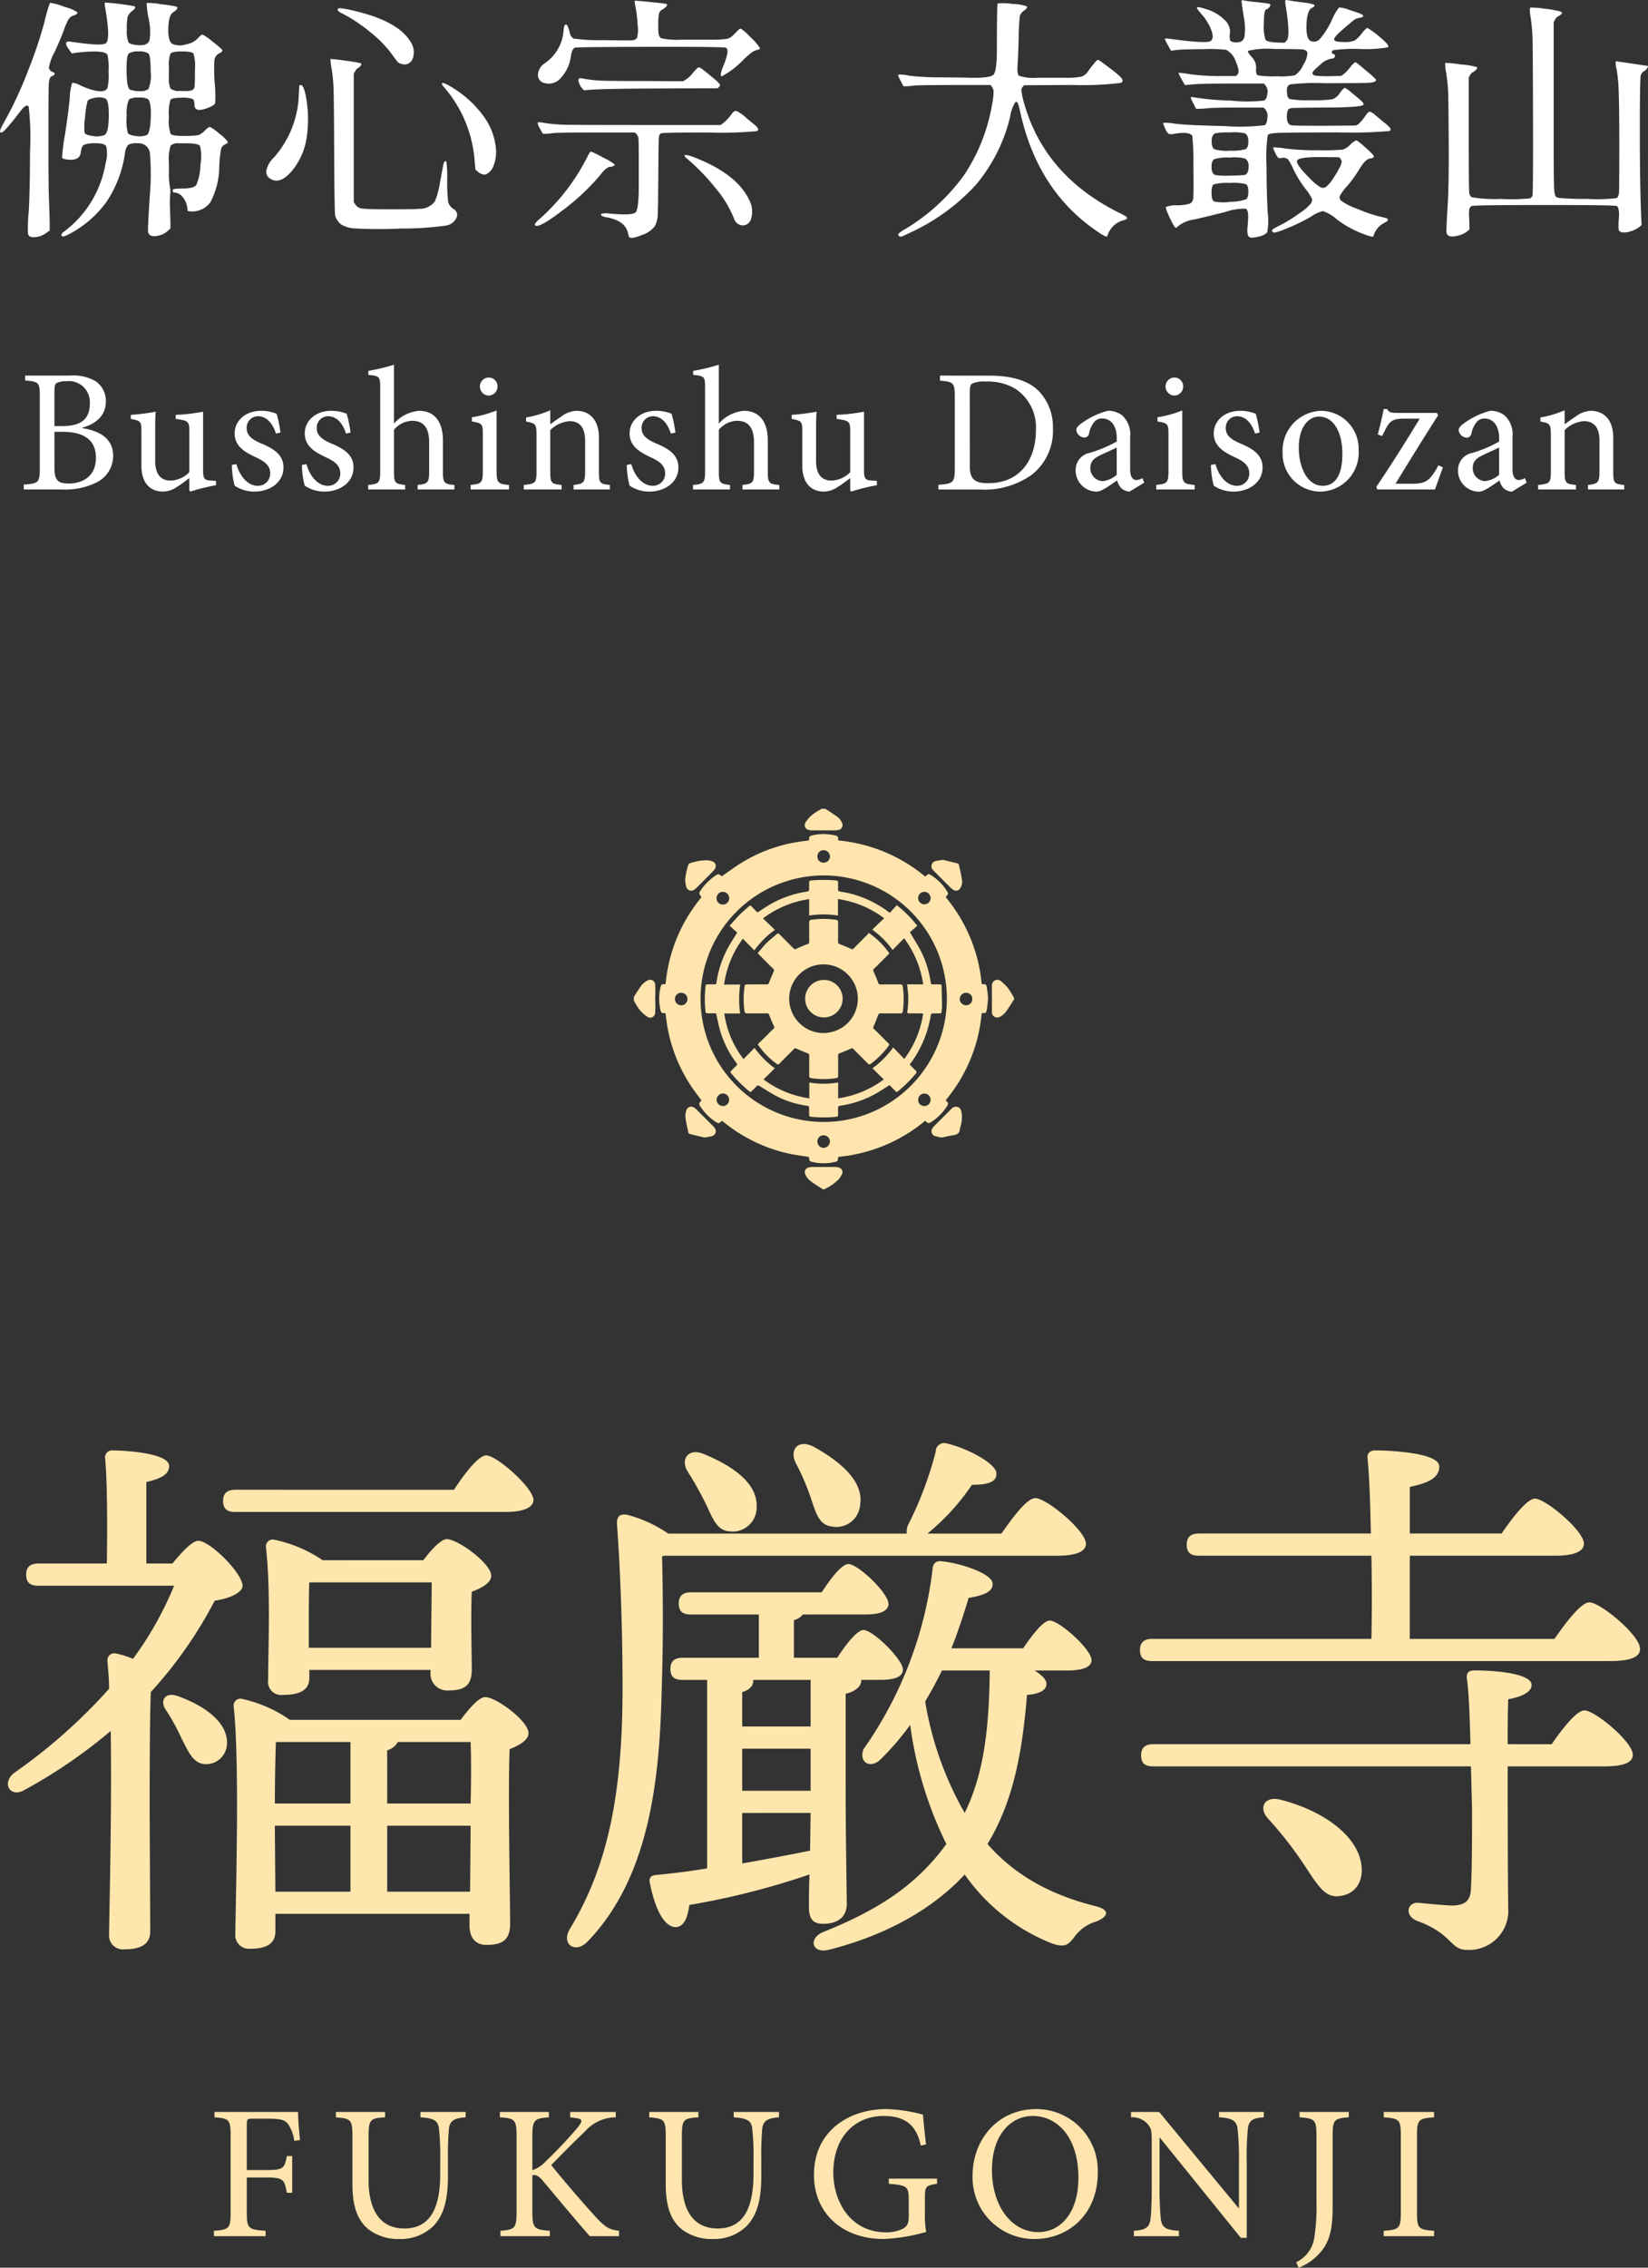 <svg xmlns="http://www.w3.org/2000/svg" xmlns:xlink="http://www.w3.org/1999/xlink" width="208" height="286" viewBox="0 0 208 286">
  <rect x="0" y="0" width="208" height="286" fill="#333333" stroke="none"/>
  <defs>
    <clipPath id="clip-path">
      <rect id="長方形_9553" data-name="長方形 9553" width="206" height="64" fill="none"/>
    </clipPath>
    <clipPath id="clip-path-2">
      <rect id="長方形_9572" data-name="長方形 9572" width="48" height="48" transform="translate(0.088 0.086)" fill="none"/>
    </clipPath>
  </defs>
  <g id="mv_mainTtl" transform="translate(-896 -260)">
    <g id="グループ_24045" data-name="グループ 24045" transform="translate(0 -50)">
      <path id="パス_140586" data-name="パス 140586" d="M1.688-10.437a.353.353,0,0,0,.158.032q.316,0,2.371-2.682.727-.978,1.043-.6a33.722,33.722,0,0,1,.174,5.615Q5.418-2.644,5.26-.31a17.411,17.411,0,0,0-.079,2.682.527.527,0,0,0,.49.41,2.594,2.594,0,0,0,1.865-.568l.379-.252V.794L7.821-2.045q-.063-1.893-.063-5.268v-4.1q0-4.417.047-5.174t.364-.915a.243.243,0,0,1,.095-.032q.537-.315.047-.5a.638.638,0,0,1-.49-.6,6.721,6.721,0,0,1,.711-1.924q.711-1.514,1.122-2.634a10.015,10.015,0,0,1,.632-1.483,1.163,1.163,0,0,1,.68-.5q.458-.142.458-.394a5.518,5.518,0,0,0-1.675-.694,7.444,7.444,0,0,0-1.8-.5,19.656,19.656,0,0,0-.7,2.445,56.635,56.635,0,0,1-2.086,6.167A48.44,48.44,0,0,1,2.1-11.6Q1.5-10.531,1.688-10.437Zm8.156.315A23.936,23.936,0,0,0,9.48-7.25q.047.189.648.252,1.549.189,1.707-.852.095-.789.364-.978a3.341,3.341,0,0,1,1.438-.221q1.17-.032,1.407.379a4.2,4.2,0,0,1-.079,2.145A13.462,13.462,0,0,1,9.812,2.025q-.632.442-.316.662.158.095.885-.284a13.629,13.629,0,0,0,4.71-4.07A14.816,14.816,0,0,0,17.4-7.66a2.157,2.157,0,0,1,.411-1.183,2.383,2.383,0,0,1,1.264-.205,1.413,1.413,0,0,1,1.5,1.4,30.728,30.728,0,0,1-.032,5.268q-.237,3.865-.221,4.275a.839.839,0,0,0,.142.536q.285.347,1.091.189A2.544,2.544,0,0,0,22.9,1.93l.253-.252V1.015q0-.126-.047-1.64a15.489,15.489,0,0,1,.016-1.987,3.009,3.009,0,0,0-.047-1.01,8.619,8.619,0,0,1-.111-1.609V-6.588a5.5,5.5,0,0,1,.221-2.177A1.418,1.418,0,0,1,24.2-9.048h.822q1.644,0,1.865.331a5.9,5.9,0,0,1,.047,2.4A6.467,6.467,0,0,1,26.424-3.8q-.332.457-1.66.457t-1.328.189q0,.315.19.315A1.382,1.382,0,0,1,24.67-2.3a2.565,2.565,0,0,1,.6,1.325l.063.473a2.873,2.873,0,0,0,2.861-1.1,9.746,9.746,0,0,0,1.122-4.637,15.377,15.377,0,0,1,.237-2.1.849.849,0,0,1,.506-.568q.4-.174.316-.363a5.443,5.443,0,0,0-1.059-.994,5.664,5.664,0,0,0-1.154-.836q-.174-.032-.68.457a2.242,2.242,0,0,1-.79.568,11.133,11.133,0,0,1-1.786.095q-1.5.016-1.723-.237a5.217,5.217,0,0,1-.221-2.145,6.194,6.194,0,0,1,.19-2.161q.19-.268,1.359-.268a4,4,0,0,1,1.423.142q.253.142.253.741,0,1.136,1.96.284.569-.252.648-.473a14.954,14.954,0,0,0-.047-2.445,21.74,21.74,0,0,1-.047-2.9,1.1,1.1,0,0,1,.585-.931q.506-.252.411-.442a8.863,8.863,0,0,0-1.185-1.025,7.71,7.71,0,0,0-1.264-.9q-.205-.063-.632.457a2.736,2.736,0,0,1-1.549.773,2.327,2.327,0,0,1-1.675-.079q-.553-.331-.506-1.972t.585-1.987q.79-.5.474-.726a15.758,15.758,0,0,0-1.913-.3,10.155,10.155,0,0,0-1.881-.174,10.875,10.875,0,0,0,.253,1.972,7.581,7.581,0,0,1,.126,2.666q-.19.757-1.328.694t-1.344-.363a3.713,3.713,0,0,1-.205-1.625,6.906,6.906,0,0,1,.111-1.64,1.938,1.938,0,0,1,.632-.741q.522-.426.174-.552a30.087,30.087,0,0,0-3.683-.457q-.079.079.047.741.7,4.038.032,4.417-.537.347-4.394-.221-.885-.158-.443.662l.569.82.6-.095q3.572-.41,3.92.284a8.461,8.461,0,0,1,.126,2.082,7.991,7.991,0,0,1-.126,2.051q-.443,1.01-3.351-.252a2.847,2.847,0,0,0-1.106-.379,6.9,6.9,0,0,0-.316,1.972Q10.255-12.8,9.844-10.121Zm3.509.158q-.948-.126-1.043-.426a8.291,8.291,0,0,1,.079-2A9.3,9.3,0,0,1,12.7-14.38q.142-.284.98-.41a2.1,2.1,0,0,1,1.28.11q.443.237.411,2.287t-.537,2.3A2.66,2.66,0,0,1,13.353-9.963Zm4.679-5.868q-.379-.221-.411-2.24t.269-2.287a2,2,0,0,1,1.249-.268,2.017,2.017,0,0,1,1.233.252q.285.252.285,2.24a4.576,4.576,0,0,1-.285,2.256,1.643,1.643,0,0,1-1.122.252A3.023,3.023,0,0,1,18.031-15.831Zm-.253,5.489a6.242,6.242,0,0,1-.142-2.177,4.539,4.539,0,0,1,.285-2.066,2.17,2.17,0,0,1,1.185-.221,2.3,2.3,0,0,1,1.2.174q.443.379.364,2.382t-.553,2.193a2.789,2.789,0,0,1-1.312.095Q17.968-10.058,17.779-10.342ZM23.026-16.4a2.538,2.538,0,0,1-.079-.694q.016-.284.016-1.625a3.925,3.925,0,0,1,.19-1.625q.19-.284,1.454-.284t1.454.268a5.3,5.3,0,0,1,.19,1.972q0,1.7-.047,2.1a.665.665,0,0,1-.253.521,2.364,2.364,0,0,1-1,.126h-.948a1.34,1.34,0,0,1-.49-.126,1.588,1.588,0,0,1-.348-.174A1.587,1.587,0,0,1,23.026-16.4ZM36.27-7.313a3.261,3.261,0,0,0-1,1.656,1.019,1.019,0,0,0,.553,1.12q1.138.662,2.529-.868a8.477,8.477,0,0,0,1.928-3.959,15.589,15.589,0,0,0-.063-5.773q-.285-1.293-.632-1.262l-.158.032-.063,1.041A12.608,12.608,0,0,1,36.27-7.313ZM43.351-19.68a7.871,7.871,0,0,0,.158,1.278,20.916,20.916,0,0,1,.237,2.6q.047,1.42.079,8.455T43.952.1a2.211,2.211,0,0,0,.743,1.088,3.628,3.628,0,0,0,1.66.5,57.223,57.223,0,0,0,5.911.016,38.843,38.843,0,0,0,5.706-.379A1.743,1.743,0,0,0,59.236.384a.828.828,0,0,0-.316-1.12,1.532,1.532,0,0,1-.711-.9,23.766,23.766,0,0,1-.126-2.792,13.274,13.274,0,0,0-.111-2.334.734.734,0,0,0-.142-.016q-.126.032-.19.268T57.2-4.253a10.7,10.7,0,0,1-.664,2.524,2.354,2.354,0,0,1-1.992.946q-.664.063-3.6.063T47.366-.815a1.142,1.142,0,0,1-.885-.536l-.19-.284V-17.85l.19-.284a.705.705,0,0,1,.285-.363,1.161,1.161,0,0,0,.3-.221.637.637,0,0,0,.174-.252.143.143,0,0,0-.063-.174,16.286,16.286,0,0,0-1.928-.315A18.414,18.414,0,0,0,43.351-19.68Zm1.138-6.4q-.221,0-.221.189t.443.41A19.309,19.309,0,0,1,48.33-23.1a15.006,15.006,0,0,1,2.576,2.555q.79,1.088.933,1.246a.786.786,0,0,0,.427.221,1.1,1.1,0,0,0,1.47-.662,2.358,2.358,0,0,0-.3-2.145q-1.675-2.745-7.84-4.038A9.084,9.084,0,0,0,44.489-26.084Zm12.929,9.559a1.132,1.132,0,0,0,.253.379,15.93,15.93,0,0,1,3.888,9.5l.095.915q.822.82,1.391.568A1.919,1.919,0,0,0,63.962-6.3a4.455,4.455,0,0,0,.285-1.924A8.121,8.121,0,0,0,62.6-12.566a13.756,13.756,0,0,0-4.141-3.675Q57.356-16.872,57.419-16.525ZM69.177,1.3q.443.442,3.477-1.893A28.167,28.167,0,0,0,77.4-5.042q.79-1.041,1.3-1.041a.75.75,0,0,0,.364-.095q.174-.095.174-.189a6.892,6.892,0,0,0-1.454-.868,12.509,12.509,0,0,0-1.565-.773q-.111,0-.458.694A26.137,26.137,0,0,1,69.841.416Q69.019,1.11,69.177,1.3ZM70.6-11.572q-1.075-.189-1.106-.079a1.968,1.968,0,0,0,.285.741l.379.662h.253a8.244,8.244,0,0,0,1.138-.095q1.075-.063,5.5-.063h4.71a1.167,1.167,0,0,1,.458.662q.047.315.047,2.555v3.439q0,2.9-.364,3.376t-3.367.189a2.236,2.236,0,0,0-.98.032q-.221.221.379.379a.243.243,0,0,0,.095.032q2.624.41,2.908,2.177a1.1,1.1,0,0,0,.095.315q.253.347,1.612-.221A3.3,3.3,0,0,0,84.3,1.394,3.207,3.207,0,0,0,84.651.084q.047-.741.079-4.953t.063-4.779q.032-.568.316-.662t5.943-.095a47.414,47.414,0,0,0,6.1-.174q.443-.174-.19-.741-.063-.032-1.075-.883a5.261,5.261,0,0,0-1.28-.915q-.269-.063-.553.284A5.694,5.694,0,0,1,92.6-11.351H82.612q-7.966,0-9.452-.032A21,21,0,0,1,70.6-11.572Zm-.19-7.571a1.836,1.836,0,0,0-.869,1.435,1.007,1.007,0,0,0,.806,1.057,1.969,1.969,0,0,0,2.086-.647A4.9,4.9,0,0,0,73.7-20.027q.126-.883.474-1.073.221-.095,9.515-.11t9.563.11q.269.126.205.647a8.1,8.1,0,0,1-.553,1.735q-.49,1.215-.142,1.215A11.163,11.163,0,0,0,95.6-19.711a12.61,12.61,0,0,1,.964-.82,1.922,1.922,0,0,1,.648-.284q.379-.095.348-.221a5.423,5.423,0,0,0-1.138-1.325A7.282,7.282,0,0,0,95.162-23.5q-.158-.032-.411.237t-.6.615a1.578,1.578,0,0,1-.822.442,13.524,13.524,0,0,1-2.055.095H87.639a9.909,9.909,0,0,1-2.513-.174q-.427-.174-.4-1.246V-24a6.4,6.4,0,0,1,.095-1.4.7.7,0,0,1,.332-.457,2.712,2.712,0,0,0,.506-.363q.269-.237.111-.394-.221-.063-2.086-.252t-1.928-.158q-.063.032.111.852a15.332,15.332,0,0,1,.253,2.208,4.133,4.133,0,0,1-.079,1.64.754.754,0,0,1-.632.284q-.474.032-3.73-.016a21.377,21.377,0,0,1-3.667-.205,1.163,1.163,0,0,1-.474-.82.242.242,0,0,1-.032-.095q-.221-.852-.443-.852t-.285.694A5.451,5.451,0,0,1,70.41-19.144Zm4.236,2.208a2.224,2.224,0,0,0,.632,1.136.31.31,0,0,0,.285.063q1.106-.189,8.978-.221l7.682-.032q.379-.315.269-.5a4.707,4.707,0,0,0-.806-.773q-.7-.584-1.2-.978t-.664-.379q-.158.016-.759.741a3.533,3.533,0,0,1-1.233,1.01L82.644-16.9q-4.046,0-5.169-.047a17.042,17.042,0,0,1-2.45-.3Q74.646-17.314,74.646-16.935Zm13.4,9.5a.7.7,0,0,0,.221.252,27.282,27.282,0,0,1,3.762,3.88A13.8,13.8,0,0,1,94.309.51a1.152,1.152,0,0,0,.632.694A1.066,1.066,0,0,0,96.427.51a3.072,3.072,0,0,0-.253-2.461q-1.517-3.186-6.765-5.268Q87.955-7.787,88.05-7.44Zm28.385-10.127a4.777,4.777,0,0,0-1.423-.142q-.063.079.285.741l.379.726h.285a7.444,7.444,0,0,0,1.075-.095q1.012-.063,5.216-.063h4.394a1.248,1.248,0,0,1,.4.71A7.84,7.84,0,0,1,126.867-14a22.974,22.974,0,0,1-3.572,9.007,25.083,25.083,0,0,1-7.4,6.767,3.523,3.523,0,0,0-.806.552.22.22,0,0,0,.016.331.472.472,0,0,0,.316.063q.126-.032,1.106-.5a25.829,25.829,0,0,0,8.314-6.057,20.873,20.873,0,0,0,4.3-8.581,4.468,4.468,0,0,1,.664-1.83.29.29,0,0,1,.205.016q.142.047.4,1.246Q132.62-2.928,140.3,2.182a3.623,3.623,0,0,0,1.012.552.491.491,0,0,0,.126-.174A2.849,2.849,0,0,1,143.431.668q.664-.189.379-.442a4.863,4.863,0,0,0-.854-.473q-9.8-4.858-12.234-14.512a8.252,8.252,0,0,1-.174-1.12,1.561,1.561,0,0,1,.364-.489l6.1-.032a40.291,40.291,0,0,0,6.022-.252q.68-.221-.205-.978-.348-.347-2.244-1.735-.348-.252-.443-.189a3.968,3.968,0,0,0-.474.521q-.379.457-.727.946a1.572,1.572,0,0,1-.806.631,8.632,8.632,0,0,1-2.007.142h-3.541a5.79,5.79,0,0,1-2.339-.252q-.253-.252-.174-1.341t.142-3.47a26.464,26.464,0,0,1,.142-2.729,1.382,1.382,0,0,1,.616-.726q.411-.347.269-.489a6.329,6.329,0,0,0-1.865-.3,6.778,6.778,0,0,0-1.818-.063q-.095.095-.095,5.742,0,2.776-.427,3.234t-3.019.394q-.98-.032-3.588-.047A33.283,33.283,0,0,1,116.435-17.566Zm33.571,6.057a6.812,6.812,0,0,0-1.533-.126q-.079.063.221.694a1.808,1.808,0,0,0,.458.71,1.38,1.38,0,0,0,.7-.016q1.9-.315,2.276.252a29.293,29.293,0,0,1,.142,3.659q.047,3.533-.016,4.133a.848.848,0,0,1-.411.757,5.794,5.794,0,0,1-1.644.221,3.264,3.264,0,0,0-1.391.205q-.095.142.49,1.388t.775,1.246q.063,0,.285-.221a4.1,4.1,0,0,1,2.023-.836q1.612-.363,3.857-.931A7.669,7.669,0,0,1,158.857-.8q.379.142.316,1.309,0,.126-.079,1.088t.205,1.167q.284.205,1.2-.047a1.975,1.975,0,0,0,1.091-.536,8.576,8.576,0,0,0,.047-2.6q-.126-2.319-.142-5.789a20.372,20.372,0,0,1,.142-3.786q0-.315,1.328-.363t7.571-.063a54.615,54.615,0,0,0,6.48-.174q.237-.158.095-.363a4.585,4.585,0,0,0-.743-.694q-.6-.489-1.106-.915a2.062,2.062,0,0,0-.7-.457q-.19-.032-.443.315t-.411.568a6.608,6.608,0,0,1-.632.694l-.316.158-4.046.032q-3.446,0-3.936-.047a.643.643,0,0,1-.616-.426,1.935,1.935,0,0,1-.095-.71,2.052,2.052,0,0,1,.111-.757q.111-.268.6-.3t4.694-.063q4.2-.032,4.268-.379.063-.189-.49-.647L172.15-15.5a3.658,3.658,0,0,0-.727-.521q-.174-.063-.664.615a1.985,1.985,0,0,1-.917.8,15.43,15.43,0,0,1-2.719.126,12.887,12.887,0,0,1-2.671-.142q-.379-.142-.379-.931v-.189a.7.7,0,0,1,.379-.726,26.464,26.464,0,0,1,4.268-.158h.885q4.2,0,4.963-.063t.759-.379a9.1,9.1,0,0,0-1.091-.994q-1.091-.931-1.438-1.183-.19-.095-.711.568a5.314,5.314,0,0,1-.9.946l-.285.189-1.549.032a12.923,12.923,0,0,1-1.66-.063q-.364-.063-.4-.3t.933-1.041a2.862,2.862,0,0,1,1.391-.8q.427,0,.506-.252t-.142-.315q-.443-.158-.095-.5a18.667,18.667,0,0,1,3.367-.158,16.8,16.8,0,0,0,3.541-.205q.3-.174-.616-.962a11.426,11.426,0,0,0-1.944-1.483q-.174,0-.743.71a3.725,3.725,0,0,1-.885.883,3.539,3.539,0,0,1-1.407.174q-1.091,0-1.17-.284t1-1.215q1.075-.931,1.407-1.2a1.52,1.52,0,0,1,.711-.331q1.012-.158.19-.536-.379-.158-1.454-.5a3.534,3.534,0,0,0-1.233-.284,6.814,6.814,0,0,0-.933,1.625,9.823,9.823,0,0,1-1.391,2.224,1.047,1.047,0,0,1-1.233.394q-.616-.268-.553-2.066t.664-2.114q.6-.315.19-.457a6.217,6.217,0,0,0-1.233-.237q-.822-.095-1.3-.174t-.743-.126q-.269-.047-.269.158a5.1,5.1,0,0,0,.095.741q.6,3.786.063,4.227l-.221.252-1.012-.032q-1.2-.063-1.407-.347a5.4,5.4,0,0,1-.205-2.066q0-1.782.348-1.782.095,0,.285-.205a.572.572,0,0,0,.19-.331q0-.126-.237-.174t-1.66-.205a13.228,13.228,0,0,1-1.581-.221q-.158-.063-.158.158t.269,1.893a7.593,7.593,0,0,1,.095,2.524q-.174.852-1.217.726-.474-.032-.585-.237a2.135,2.135,0,0,1-.016-.994,2.034,2.034,0,0,0-.759-1.64,5.224,5.224,0,0,0-2.118-1.262q-1.264-.41-1.3-.252t.664.946a6.314,6.314,0,0,1,1.122,1.861q.427,1.073-.063,1.42t-4.726-.221l-.506-.063a3.361,3.361,0,0,0-.379-.032h-.158q-.063.032.269.647t.522.9l.6-.095q.822-.095,3.43-.11a20.259,20.259,0,0,1,2.893.079,2.59,2.59,0,0,1,1.249,1.53q.553,1.278.174,1.625l-.158.158h-1.833a27.433,27.433,0,0,1-3.9-.221,12.239,12.239,0,0,0-1.517-.189q-.047.032.285.647t.522.9l.759-.063q1.075-.126,4.963-.126h4.236l.158.189a1.2,1.2,0,0,1,.285,1.041q-.063.726-.427.915a19.421,19.421,0,0,1-4.2,0,34.13,34.13,0,0,1-4.852-.442q-.19-.032-.19.095a3.637,3.637,0,0,0,.316.694l.348.694h.285q.443,0,1.249-.079t3.809-.079H161.1l.19.158a1.342,1.342,0,0,1,.316,1.088q-.032.773-.348.978a26.059,26.059,0,0,1-5.042.11Q151.491-11.32,150.005-11.509Zm4.9,9.811q-.348-.158-.348-1.088t.285-1.088a6.655,6.655,0,0,1,1.992-.174,6.958,6.958,0,0,1,2.039.142q.332.158.332.946t-.3.978a6.327,6.327,0,0,1-1.96.315A6.223,6.223,0,0,1,154.905-1.7Zm.126-3.344q-.443-.158-.474-.962t.379-1.057a6.069,6.069,0,0,1,1.944-.189,5.715,5.715,0,0,1,1.944.126,1.131,1.131,0,0,1,.411,1.041q0,.789-.411,1.01a13.158,13.158,0,0,1-1.865.095A9.113,9.113,0,0,1,155.032-5.042Zm-.095-3.249q-.348-.189-.364-.994t.458-1.025a9.345,9.345,0,0,1,1.881-.11,6.362,6.362,0,0,1,1.849.11q.443.221.443,1.025t-.348.978a6.308,6.308,0,0,1-1.96.189A5.568,5.568,0,0,1,154.937-8.291Zm4.268-12.43a10.857,10.857,0,0,1,3.288-.221q3.066,0,3.572.063t.6.41a2.849,2.849,0,0,1-.522,1.5,3.036,3.036,0,0,1-1.059,1.341,9.633,9.633,0,0,1-2.276.126,12.8,12.8,0,0,1-2.371-.11q-.316-.11-.253-.883a1.837,1.837,0,0,0-.553-1.435Q159.015-20.595,159.2-20.721Zm3.161,22.462a.448.448,0,0,0-.174.205q-.016.079.142.237t1.9-.568a22.505,22.505,0,0,0,2.892-1.42,4.285,4.285,0,0,1,1.5-.694A5.168,5.168,0,0,1,170.379.558a13.078,13.078,0,0,0,2.972,1.688q1.565.631,1.628.442A2.72,2.72,0,0,1,176.433.952q.379-.189.379-.331a.191.191,0,0,0-.095-.189q-.095-.047-1.059-.268a18.821,18.821,0,0,1-2.75-.962,7.771,7.771,0,0,1-2.023-1.025.57.57,0,0,1-.142-.568,6.009,6.009,0,0,1,.933-1.262,16.448,16.448,0,0,0,1.565-2.177q.727-1.2,1.3-1.293.506-.063.506-.252T174-8.5q-1.043-.931-1.2-.915a2.323,2.323,0,0,0-.743.552,2.417,2.417,0,0,1-.933.615,27.883,27.883,0,0,1-3.019.079,32.676,32.676,0,0,1-4.173-.205,9.142,9.142,0,0,0-1.581-.158q-.079.047.221.647a2.6,2.6,0,0,0,.411.678.644.644,0,0,0,.458,0,1.012,1.012,0,0,1,.759.174,7.069,7.069,0,0,1,.711,1.309,13.613,13.613,0,0,0,1.407,2.3,7.154,7.154,0,0,1,.9,1.357.761.761,0,0,1-.111.6,6.342,6.342,0,0,1-1.438,1.23,17.623,17.623,0,0,1-2.039,1.309q-.79.41-.948.489T162.366,1.741ZM166.981-4.6q-1.834-1.83-1.628-2.271t2.924-.442l2.4.032a1.478,1.478,0,0,1,.316.5,2.259,2.259,0,0,1-.316.868,10.534,10.534,0,0,1-.9,1.483,3.491,3.491,0,0,1-.838.931.725.725,0,0,1-.7-.047A6.087,6.087,0,0,1,166.981-4.6ZM186.01-18.986a14.112,14.112,0,0,0-1.96-.205,4.906,4.906,0,0,0,.126,1.293,21.91,21.91,0,0,1,.237,2.319q.047,1.073.079,6.42t-.142,8.139q-.174,2.792-.142,3.171.063.82,1.486.442a2.9,2.9,0,0,0,1.423-.789L187.085.6a6.3,6.3,0,0,1,0-1.309.582.582,0,0,1,.316-.426q.253-.126,9.183-.126t9.12.126q.348.221.269,1.483a9.477,9.477,0,0,0-.032,1.5q.047.237.411.331a2.183,2.183,0,0,0,1.091-.126,3.19,3.19,0,0,0,1.138-.568l.253-.221-.063-1.388q-.158-3.943-.158-10.568t.126-6.956a.872.872,0,0,1,.379-.473,1.183,1.183,0,0,0,.411-.379q.158-.237.095-.3l-3.825-.568q-.19-.063-.237.047a3.375,3.375,0,0,0,.126.978,19.44,19.44,0,0,1,.253,2.713q.079,1.846.079,6.925t-.032,5.757q-.032.678-.316.82a21.27,21.27,0,0,1-3.73.095,35.184,35.184,0,0,1-3.6-.126.616.616,0,0,0-.221-.079q-.285-.095-.332-1.246T197.738-8.7V-24.317l.158-.284a.936.936,0,0,1,.379-.442q.822-.442.332-.615a11.907,11.907,0,0,0-2.055-.363,10.415,10.415,0,0,0-1.739-.142q-.174.047.016,1.23a21.419,21.419,0,0,1,.237,2.7q.047,1.514.063,10.489T195.067-2.5a.659.659,0,0,1-.285.394,22.609,22.609,0,0,1-3.7.079,17.537,17.537,0,0,1-3.714-.221.879.879,0,0,1-.285-.584q-.063-.41-.063-7.224v-7.287l.158-.284q.221-.347.348-.379a1.058,1.058,0,0,0,.379-.284q.253-.252.142-.363A9.477,9.477,0,0,0,186.01-18.986Z" transform="translate(894.357 337.118)" fill="#fff"/>
      <path id="パス_140587" data-name="パス 140587" d="M8.183-7.73c1.232-.331,2.97-1.193,2.97-3.293a3.006,3.006,0,0,0-1.232-2.519,5.489,5.489,0,0,0-3.3-.751H.968v.619c1.76.133,1.848.265,1.848,2.1V-2.67C2.816-.813,2.684-.681.792-.548V.071H5.653A8.926,8.926,0,0,0,9.965-.813,3.75,3.75,0,0,0,12.077-4.15c0-2.21-1.716-3.182-3.894-3.514Zm-3.52-.2v-4.331c0-.729.088-.972.286-1.1A2.823,2.823,0,0,1,6.2-13.587a2.644,2.644,0,0,1,2.926,2.829C9.129-8.9,8.117-7.929,5.7-7.929Zm0,.729H5.675C8.359-7.2,9.9-6.205,9.9-3.929c0,2.3-1.606,3.227-3.41,3.249-1.408,0-1.826-.42-1.826-2.011ZM25.055-1.012l-.616-.044c-.836-.044-1.012-.2-1.012-1.3V-9.741a23.3,23.3,0,0,1-3.454.4v.508c1.584.221,1.716.309,1.716,1.569v5.149a3.411,3.411,0,0,1-2.376,1.061c-.99,0-1.936-.53-1.936-2.5V-6.515c0-1.5,0-2.541.066-3.227a26.041,26.041,0,0,1-3.146.4v.508c1.254.243,1.342.331,1.342,1.547v4.331C15.64-.57,16.894.336,18.368.336a3.131,3.131,0,0,0,1.694-.552c.616-.376,1.122-.773,1.628-1.149V.2l.132.133a24.543,24.543,0,0,1,3.234-.8Zm8.139-6.1a16.674,16.674,0,0,0-.484-2.365,5.1,5.1,0,0,0-1.958-.376c-2.024,0-3.344,1.3-3.344,2.851,0,1.7,1.43,2.431,2.75,3.05,1.1.508,1.738,1.039,1.738,2.011A1.538,1.538,0,0,1,30.334-.393c-1.32,0-2.31-1.282-2.706-2.74l-.572.11a10.465,10.465,0,0,0,.352,2.608,4.4,4.4,0,0,0,2.53.751c1.76,0,3.63-1.039,3.63-3.05,0-1.525-1.122-2.32-2.772-3.006-.99-.42-1.87-.928-1.87-1.923a1.439,1.439,0,0,1,1.43-1.525c1.078,0,1.848.884,2.266,2.188Zm8.843,0a16.675,16.675,0,0,0-.484-2.365A5.1,5.1,0,0,0,39.6-9.852c-2.024,0-3.344,1.3-3.344,2.851,0,1.7,1.43,2.431,2.75,3.05,1.1.508,1.738,1.039,1.738,2.011A1.538,1.538,0,0,1,39.177-.393c-1.32,0-2.31-1.282-2.706-2.74l-.572.11a10.465,10.465,0,0,0,.352,2.608,4.4,4.4,0,0,0,2.53.751c1.76,0,3.63-1.039,3.63-3.05,0-1.525-1.122-2.32-2.772-3.006-.99-.42-1.87-.928-1.87-1.923A1.439,1.439,0,0,1,39.2-9.167c1.078,0,1.848.884,2.266,2.188ZM55.147.071V-.5c-1.3-.11-1.452-.243-1.452-1.7V-6.073c0-2.652-1.254-3.779-3.036-3.779a4.8,4.8,0,0,0-3.146,1.613v-7.425a24,24,0,0,1-3.234.773v.508c1.452.133,1.5.243,1.5,1.635V-2.205c0,1.459-.2,1.591-1.518,1.7V.071h4.663V-.5c-1.3-.133-1.408-.287-1.408-1.7v-5.26A3.1,3.1,0,0,1,49.8-8.592c1.474,0,2.156.906,2.156,2.718v3.669c0,1.436-.176,1.569-1.452,1.7V.071Zm4.311-11.845A1.129,1.129,0,0,0,60.58-12.9a1.1,1.1,0,0,0-1.1-1.149A1.134,1.134,0,0,0,58.359-12.9,1.155,1.155,0,0,0,59.458-11.774ZM62.032.071V-.5C60.624-.636,60.47-.769,60.47-2.272V-9.9a13.822,13.822,0,0,1-3.124.862v.53c1.32.221,1.386.309,1.386,1.68v4.552c0,1.5-.154,1.635-1.54,1.768V.071Zm12.736,0V-.5c-1.276-.133-1.386-.221-1.386-1.724V-6.493c0-2.122-1.1-3.359-2.838-3.359a3.363,3.363,0,0,0-1.826.663c-.55.376-1.034.707-1.474,1.039V-9.918a13.184,13.184,0,0,1-3.058.906V-8.5c1.188.221,1.32.287,1.32,1.7v4.575C65.508-.769,65.4-.658,63.9-.5V.071h4.773V-.5c-1.3-.133-1.43-.221-1.43-1.724V-7.421a3.928,3.928,0,0,1,2.4-1.127c1.474,0,2,.994,2,2.519v3.691c0,1.525-.154,1.7-1.452,1.834V.071Zm8.271-7.182a16.674,16.674,0,0,0-.484-2.365A5.1,5.1,0,0,0,80.6-9.852c-2.024,0-3.344,1.3-3.344,2.851,0,1.7,1.43,2.431,2.75,3.05,1.1.508,1.738,1.039,1.738,2.011A1.538,1.538,0,0,1,80.18-.393c-1.32,0-2.31-1.282-2.706-2.74l-.572.11a10.464,10.464,0,0,0,.352,2.608,4.4,4.4,0,0,0,2.53.751c1.76,0,3.63-1.039,3.63-3.05,0-1.525-1.122-2.32-2.772-3.006-.99-.42-1.87-.928-1.87-1.923A1.439,1.439,0,0,1,80.2-9.167c1.078,0,1.848.884,2.266,2.188ZM96.15.071V-.5c-1.3-.11-1.452-.243-1.452-1.7V-6.073c0-2.652-1.254-3.779-3.036-3.779a4.8,4.8,0,0,0-3.146,1.613v-7.425a24,24,0,0,1-3.234.773v.508c1.452.133,1.5.243,1.5,1.635V-2.205c0,1.459-.2,1.591-1.518,1.7V.071h4.663V-.5c-1.3-.133-1.408-.287-1.408-1.7v-5.26A3.1,3.1,0,0,1,90.8-8.592c1.474,0,2.156.906,2.156,2.718v3.669c0,1.436-.176,1.569-1.452,1.7V.071Zm12.318-1.083-.616-.044c-.836-.044-1.012-.2-1.012-1.3V-9.741a23.3,23.3,0,0,1-3.454.4v.508c1.584.221,1.716.309,1.716,1.569v5.149a3.411,3.411,0,0,1-2.376,1.061c-.99,0-1.936-.53-1.936-2.5V-6.515c0-1.5,0-2.541.066-3.227a26.041,26.041,0,0,1-3.146.4v.508c1.254.243,1.342.331,1.342,1.547v4.331c0,2.387,1.254,3.293,2.728,3.293a3.131,3.131,0,0,0,1.694-.552c.616-.376,1.122-.773,1.628-1.149V.2l.132.133a24.543,24.543,0,0,1,3.234-.8Zm7.963-13.282v.641c1.694.133,1.87.221,1.87,2.122V-2.67c0,1.878-.176,2.011-2.068,2.144v.6h5.213a10.334,10.334,0,0,0,6.533-1.834,7.027,7.027,0,0,0,2.706-5.9,6.528,6.528,0,0,0-1.848-4.751c-1.364-1.3-3.432-1.878-6.225-1.878Zm3.762,2.276c0-.862.066-1.1.286-1.26a3.591,3.591,0,0,1,1.716-.265,6.811,6.811,0,0,1,3.74.906,5.822,5.822,0,0,1,2.6,5.282c0,3.536-1.892,6.63-6.005,6.63-1.606,0-2.332-.42-2.332-2.1ZM142.212-.791l-.22-.575a1.664,1.664,0,0,1-.792.243c-.374,0-.77-.331-.77-1.326v-4.11a3.222,3.222,0,0,0-.99-2.7,2.86,2.86,0,0,0-1.8-.6,9.8,9.8,0,0,0-3.3,1.547c-.418.309-.7.552-.7.884a1.077,1.077,0,0,0,.968.95.613.613,0,0,0,.638-.508,3.214,3.214,0,0,1,.66-1.459,1.238,1.238,0,0,1,.99-.442c1.1,0,1.848.906,1.848,2.5v.4a15.724,15.724,0,0,1-3.41,1.436,2.2,2.2,0,0,0-1.782,2.188,2.662,2.662,0,0,0,2.64,2.7c.66,0,1.716-.818,2.6-1.414a2.3,2.3,0,0,0,.528.994,1.79,1.79,0,0,0,1.034.42Zm-3.476-.994a3.14,3.14,0,0,1-1.76.8,1.614,1.614,0,0,1-1.562-1.7c0-.8.484-1.215,1.342-1.613.462-.221,1.518-.685,1.98-.928ZM146-11.774a1.129,1.129,0,0,0,1.122-1.127,1.1,1.1,0,0,0-1.1-1.149A1.134,1.134,0,0,0,144.9-12.9,1.155,1.155,0,0,0,146-11.774ZM148.569.071V-.5c-1.408-.133-1.562-.265-1.562-1.768V-9.9a13.821,13.821,0,0,1-3.124.862v.53c1.32.221,1.386.309,1.386,1.68v4.552c0,1.5-.154,1.635-1.54,1.768V.071Zm8.2-7.182a16.674,16.674,0,0,0-.484-2.365,5.1,5.1,0,0,0-1.958-.376c-2.024,0-3.344,1.3-3.344,2.851,0,1.7,1.43,2.431,2.75,3.05,1.1.508,1.738,1.039,1.738,2.011a1.538,1.538,0,0,1-1.562,1.547c-1.32,0-2.31-1.282-2.706-2.74l-.572.11a10.465,10.465,0,0,0,.352,2.608,4.4,4.4,0,0,0,2.53.751c1.76,0,3.63-1.039,3.63-3.05,0-1.525-1.122-2.32-2.772-3.006-.99-.42-1.87-.928-1.87-1.923a1.439,1.439,0,0,1,1.43-1.525c1.078,0,1.848.884,2.266,2.188Zm7.721-2.74a5.027,5.027,0,0,0-4.817,5.3A4.776,4.776,0,0,0,164.495.336a4.906,4.906,0,0,0,4.773-5.26A4.784,4.784,0,0,0,164.495-9.852Zm-.22.729c1.914,0,2.948,2.1,2.948,4.685,0,3.028-1.122,4.044-2.486,4.044-1.8,0-3.014-2.077-3.014-4.862C161.723-7.752,162.911-9.123,164.275-9.123Zm15.068,6.144-.286.53c-.836,1.326-1.276,1.79-2.948,1.79h-2.178c1.8-2.961,3.564-5.79,5.367-8.619l-.132-.309h-5.059c-.814,0-1.078-.133-1.21-.486h-.462c-.176.95-.506,2.365-.748,3.2l.55.2.308-.6c.616-1.238.9-1.591,2.486-1.591h1.958c-1.8,2.961-3.586,5.79-5.477,8.6l.132.331H178.9c.33-.884.682-1.923,1.012-2.785ZM190.474-.791l-.22-.575a1.664,1.664,0,0,1-.792.243c-.374,0-.77-.331-.77-1.326v-4.11a3.222,3.222,0,0,0-.99-2.7,2.86,2.86,0,0,0-1.8-.6A9.8,9.8,0,0,0,182.6-8.3c-.418.309-.7.552-.7.884a1.077,1.077,0,0,0,.968.95.613.613,0,0,0,.638-.508,3.214,3.214,0,0,1,.66-1.459,1.238,1.238,0,0,1,.99-.442c1.1,0,1.848.906,1.848,2.5v.4a15.724,15.724,0,0,1-3.41,1.436,2.2,2.2,0,0,0-1.782,2.188,2.662,2.662,0,0,0,2.64,2.7c.66,0,1.716-.818,2.6-1.414a2.3,2.3,0,0,0,.528.994,1.79,1.79,0,0,0,1.034.42ZM187-1.786a3.14,3.14,0,0,1-1.76.8,1.614,1.614,0,0,1-1.562-1.7c0-.8.484-1.215,1.342-1.613.462-.221,1.518-.685,1.98-.928ZM202.792.071V-.5c-1.276-.133-1.386-.221-1.386-1.724V-6.493c0-2.122-1.1-3.359-2.838-3.359a3.363,3.363,0,0,0-1.826.663c-.55.376-1.034.707-1.474,1.039V-9.918a13.184,13.184,0,0,1-3.058.906V-8.5c1.188.221,1.32.287,1.32,1.7v4.575c0,1.459-.11,1.569-1.606,1.724V.071H196.7V-.5c-1.3-.133-1.43-.221-1.43-1.724V-7.421a3.928,3.928,0,0,1,2.4-1.127c1.474,0,2,.994,2,2.519v3.691c0,1.525-.154,1.7-1.452,1.834V.071Z" transform="translate(898.208 371.664)" fill="#fff"/>
    </g>
    <g id="グループ_24044" data-name="グループ 24044" transform="translate(0 -4)">
      <path id="パス_140588" data-name="パス 140588" d="M11.823-12.056c-.12-1.133-.24-2.675-.24-3.542H1.032v.675c1.846.145,2.038.265,2.038,2.361v9.59C3.07-.9,2.878-.755.96-.611V.064H7.483V-.611C5.3-.755,5.109-.9,5.109-2.972V-7.333h2.47c2.182,0,2.278.289,2.59,1.928h.671v-4.627h-.671c-.312,1.542-.408,1.759-2.59,1.759H5.109v-5.735c0-.7.072-.747.767-.747H7.7c1.822,0,2.35.193,2.734.867A4.807,4.807,0,0,1,11.1-11.96ZM32.734-15.6H27.026v.675c1.679.12,2.182.41,2.326,1.349A30.93,30.93,0,0,1,29.52-9.6v1.831C29.52-3.791,28.441-.9,24.988-.9,22.015-.9,20.48-3.117,20.48-7V-12.49c0-2.169.192-2.313,2.086-2.434V-15.6H16.355v.675c1.894.169,2.086.265,2.086,2.434v6.024c0,2.819.671,4.627,2.11,5.735A6.238,6.238,0,0,0,24.389.426a5.877,5.877,0,0,0,4.292-1.663C30.072-2.707,30.5-4.755,30.5-7.6v-2a38.58,38.58,0,0,1,.12-3.9c.12-.988.671-1.325,2.11-1.422ZM52.086.064V-.611C50.91-.755,50.431-.972,49.16-2.346c-1.2-1.3-3.813-4.289-5.635-6.554,1.631-1.663,3.333-3.373,4.244-4.217a5.223,5.223,0,0,1,3.909-1.807V-15.6H45.923v.675l.528.072c1.1.12,1.1.361.408,1.229a55.34,55.34,0,0,1-4.029,4.265,4.154,4.154,0,0,1-1.679,1.108v-4.217c0-2.145.24-2.313,2.086-2.458V-15.6H37.05v.675c1.894.145,2.11.265,2.11,2.458v9.422c0,2.12-.216,2.289-2.038,2.434V.064h6.235V-.611c-1.966-.145-2.206-.313-2.206-2.434V-7.623c.408-.072.743.024,1.295.675,2.158,2.554,4.1,4.916,5.947,7.012ZM72.277-15.6H66.569v.675c1.679.12,2.182.41,2.326,1.349A30.929,30.929,0,0,1,69.063-9.6v1.831c0,3.976-1.079,6.867-4.532,6.867-2.974,0-4.508-2.217-4.508-6.1V-12.49c0-2.169.192-2.313,2.086-2.434V-15.6H55.9v.675c1.894.169,2.086.265,2.086,2.434v6.024c0,2.819.671,4.627,2.11,5.735A6.238,6.238,0,0,0,63.932.426a5.877,5.877,0,0,0,4.292-1.663c1.391-1.47,1.822-3.518,1.822-6.361v-2a38.581,38.581,0,0,1,.12-3.9c.12-.988.671-1.325,2.11-1.422Zm19.951,8.41H86.137v.651c2.35.193,2.518.337,2.518,2.072v2.048c0,1.012-.288,1.3-.767,1.566A4.788,4.788,0,0,1,85.8-.418c-4.628,0-6.666-4.048-6.666-7.518,0-4.458,2.686-7.157,6.355-7.157,2.278,0,4.1.8,4.676,3.735l.671-.145c-.192-1.59-.312-2.916-.384-3.759a19.958,19.958,0,0,0-4.6-.7c-4.7,0-9.16,2.723-9.16,8.313,0,4.771,3.525,8.072,8.8,8.072a23.153,23.153,0,0,0,5.372-.892,10.893,10.893,0,0,1-.168-2.265V-4.779c0-1.422.1-1.542,1.535-1.759ZM104.77-15.96c-5.036,0-8.057,4.024-8.057,8.361A7.768,7.768,0,0,0,104.506.426c4.388,0,8.009-3.181,8.009-8.386A7.75,7.75,0,0,0,104.77-15.96Zm-.48.867c3.141,0,5.779,2.7,5.779,7.783,0,4.627-2.4,6.867-5.06,6.867-3.381,0-5.851-3.3-5.851-7.831C99.158-12.779,101.6-15.093,104.29-15.093Zm29.184-.506h-5.659v.675c1.655.1,2.23.41,2.35,1.494a35.911,35.911,0,0,1,.168,4V-3.5h-.072l-10-12.1h-3.549v.675a2.585,2.585,0,0,1,2.134.892c.432.578.48.675.48,2.434v5.3c0,2.217-.072,3.373-.144,4.12-.12,1.181-.719,1.494-2.11,1.566V.064h5.683V-.611c-1.631-.1-2.182-.386-2.3-1.614a40.7,40.7,0,0,1-.144-4.072v-6.048h.048L130.572.281h.743V-9.43a33.683,33.683,0,0,1,.144-4.048c.1-1.06.671-1.373,2.014-1.446Zm10.719,0h-6.211v.675c1.942.145,2.134.313,2.134,2.337V-4.37a25.955,25.955,0,0,1-.264,4.578,4.148,4.148,0,0,1-2.3,3.157l.312.675a6.453,6.453,0,0,0,2.23-1.4c1.583-1.47,2.062-3.133,2.062-6.217v-9.012c0-2.024.192-2.193,2.038-2.337ZM154.96.064V-.611c-1.966-.145-2.158-.265-2.158-2.337v-9.639c0-2.048.192-2.193,2.158-2.337V-15.6h-6.355v.675c1.966.145,2.158.289,2.158,2.337v9.639c0,2.048-.192,2.193-2.158,2.337V.064Z" transform="translate(922.04 545.96)" fill="#ffe5ad"/>
      <g id="グループ_24042" data-name="グループ 24042" transform="translate(897 446)">
        <g id="グループ_24041" data-name="グループ 24041" transform="translate(0 0)" clip-path="url(#clip-path)">
          <path id="パス_134332" data-name="パス 134332" d="M20.768,14.756c1.125-1.4,2.528-2.865,3.23-2.865,1.4-.07,5.547,3.984,5.617,5.663,0,.838-1.544,1.607-3.512,1.888a54.07,54.07,0,0,1-8.073,11.534c-.14,3.706-.14,12.235-.14,13.984,0,2.8.07,14.4.07,16.219,0,1.538-1.123,2.235-3.229,2.235a1.751,1.751,0,0,1-1.965-1.888c.07-4.474.349-16.358.21-25.655A64.939,64.939,0,0,1,2.163,43.28C.339,44.4-.856,42.511.76,41.183A68.821,68.821,0,0,0,12.767,30.558c0-1.4-.142-2.587-.213-3.566a.869.869,0,0,1,.984-.908,11.026,11.026,0,0,1,2.247.7,43.342,43.342,0,0,0,5.194-9.229H3.847c-.91,0-1.543-.28-1.543-1.4,0-1.049.633-1.4,1.543-1.4h8.638c.068-4.333.068-10.346-.211-13.213A.882.882,0,0,1,13.258.494c1.193,0,7.09.28,7.09,1.957,0,1.12-1.122,1.609-2.877,2.03V14.756ZM27.65,37.337a2.65,2.65,0,0,1-2.74,2.726c-1.544-.07-2.105-1.536-3.017-3.284a25.459,25.459,0,0,0-1.965-3.565c-.774-1.12-.143-2.309,1.473-1.748,3.161,1.119,6.25,3.145,6.25,5.871M56.294,5.459c1.333-2.029,3.089-4.335,4.073-4.335,1.335,0,5.9,4.055,5.966,5.593,0,.978-1.261,1.538-3.51,1.538H28.7c-.914,0-1.544-.278-1.544-1.4,0-1.047.631-1.4,1.544-1.4Zm.842,29.013c1.054-1.4,2.319-2.867,3.091-2.867,1.4,0,5.475,3.006,5.475,4.544,0,.91-1.193,1.54-2.387,2.027-.21,5.524.068,19.158.068,22.023,0,2.168-1.122,2.656-3.017,2.656-1.614,0-2.105-1.26-2.105-2.376v-1.54H33.756v2.239c0,1.468-1.052,2.166-3.157,2.166a1.731,1.731,0,0,1-1.9-1.888c.07-5.313.561-21.741-.211-28.733a.867.867,0,0,1,.984-.908,16.766,16.766,0,0,1,6.108,2.656Zm-4.7-20.133c.984-1.329,2.247-2.656,2.949-2.656,1.4,0,5.615,3.074,5.615,4.614,0,.908-1.193,1.538-2.454,2.027-.143,3.286,0,7.969,0,9.787,0,2.166-1.055,2.656-3.021,2.656a2.1,2.1,0,0,1-2.177-2.378v-.209H38.04v1.049c0,1.468-1.193,2.1-3.3,2.1a1.673,1.673,0,0,1-1.9-1.889c0-3.845.351-11.325-.281-16.777a.865.865,0,0,1,1.055-.908,16.937,16.937,0,0,1,6.108,2.587ZM33.828,37.267c-.072,1.607-.14,5.1-.14,7.761h9.546V37.267Zm-.072,18.876h9.478V47.824H33.688v.28Zm19.66-30.759c0-2.587.07-6.153.07-8.25H38.04c-.07,1.188-.07,4.474-.07,5.522v2.728ZM47.87,45.028H58.4c.072-3.147.072-6.012,0-7.761H49.2a2.129,2.129,0,0,1-1.333,1.049ZM58.332,56.143l.068-8.319H47.87v8.319Z" transform="translate(0 0.435)" fill="#ffe6ad"/>
          <path id="パス_134333" data-name="パス 134333" d="M49.372,14.284c.14,6.082.14,11.117-.07,17.618-.281,10.556-1.546,22.859-9.269,30.9-1.614,1.748-3.51.352-2.247-1.606,4.7-7.83,6.6-16.779,6.6-30.411,0-6.151-.211-13.773-.7-20.483-.07-1.051.351-1.4,1.263-1.26a16.479,16.479,0,0,1,5.2,2.376H80.263A1.959,1.959,0,0,1,80.4,10.37a44.793,44.793,0,0,0,3.51-9.3A1.06,1.06,0,0,1,85.177.022c2.6.56,6.319,2.517,6.391,3.775.07,1.049-.914,1.468-3.091,1.468a28.217,28.217,0,0,1-5.617,6.151H92.2c1.475-2.1,3.229-4.473,4.284-4.473,1.4,0,6.317,4.053,6.387,5.73,0,.979-1.123,1.54-3.791,1.54h-49.5ZM72.541,42.528c0,8.11.142,13.493.142,15.589,0,1.47-.914,2.517-3.021,2.517-1.333,0-1.754-.769-1.754-2.1,0-.908,0-2.309.07-4.125a96.462,96.462,0,0,1-15.165,3.843c-.211,1.54-.633,2.728-1.684,2.8-1.407,0-2.6-2.027-3.3-5.593-.142-.63.14-.908.7-.978q3.37-.316,6.529-.84V29.873H51.968c-.912,0-1.543-.28-1.543-1.4,0-1.049.631-1.4,1.543-1.4h9.62V21.624H53.022c-.912,0-1.544-.278-1.544-1.4,0-1.049.632-1.4,1.544-1.4h16.5c1.123-1.748,2.528-3.566,3.37-3.566,1.193,0,5.054,3.636,5.054,5.035,0,.908-1.123,1.327-2.877,1.327H67.135a1.937,1.937,0,0,1-1.123.7v4.755h5.475c1.123-1.748,2.528-3.5,3.3-3.5,1.193,0,4.915,3.638,4.985,4.965,0,.978-1.123,1.327-2.877,1.327H74.506v.141c0,.628-.7,1.327-1.965,1.607ZM52.6,3.587c-.912-1.468,0-3,1.965-2.235,3.582,1.466,6.882,3.636,6.74,6.71a3.023,3.023,0,0,1-3.368,3.078c-1.756-.071-2.247-1.889-3.161-3.707A42.027,42.027,0,0,0,52.6,3.587m8.285,26.358c0,.7-.491,1.188-1.4,1.466v4.335h8.636V29.873H60.886Zm-1.4,13.91h8.636V38.542H59.481Zm0,9.158c3.23-.556,6.11-1.117,8.566-1.606l.07-4.755H59.481ZM66.221,2.47C65.449.861,66.5-.536,68.468.443c3.3,1.816,6.389,4.332,5.9,7.34a3.006,3.006,0,0,1-3.652,2.726c-1.684-.209-2.035-2.1-2.738-4.055A28.556,28.556,0,0,0,66.221,2.47m30.19,26.215c.842.56,1.475,1.119,1.475,1.679,0,.769-.772,1.258-2.458,1.4-.631,7.828-1.894,13.7-4.985,18.806,3.3,3.773,7.724,6.36,13.621,7.828,2.177.56,1.335,1.468.072,1.959a5.1,5.1,0,0,0-2.74,1.957c-.772.978-1.193,1.466-3.229.628a24.4,24.4,0,0,1-10.6-8.528c-4.214,4.544-10.25,7.759-17.2,9.507-2.035.489-2.6-1.4-.7-2.237,7.161-2.867,11.867-6.012,15.588-11.115a47.861,47.861,0,0,1-4.565-15.031,33.825,33.825,0,0,1-3.65,4.264c-1.335,1.4-2.879.489-2.247-1.19a49.648,49.648,0,0,0,8.706-22.579c0-.7.351-1.258,1.193-1.119,2.668.278,6.25,1.607,6.389,2.726.14.979-.842,1.538-3.019,1.888-.633,2.1-1.333,4.264-2.177,6.362h9.057c1.2-1.748,2.528-3.5,3.37-3.5,1.193,0,5.2,3.566,5.266,4.965,0,.908-1.123,1.327-3.089,1.327Zm-11.725,0c-.631,1.329-1.335,2.587-2.105,3.916a42,42,0,0,0,4.985,14.051c2.247-4.614,3.089-9.928,3.159-17.967Z" transform="translate(33.191 0.001)" fill="#ffe6ad"/>
          <path id="パス_134334" data-name="パス 134334" d="M127.983,24.264c1.473-2.1,3.368-4.614,4.422-4.614,1.335,0,6.389,4.123,6.389,5.871,0,.979-1.052,1.538-3.859,1.538H77.22c-.912,0-1.544-.278-1.544-1.4,0-1.047.632-1.4,1.544-1.4h27.664c.07-3.147.07-6.851,0-10.487H83.119c-.914,0-1.544-.278-1.544-1.4,0-1.049.631-1.4,1.544-1.4h21.694c-.07-3.986-.21-7.552-.421-9.509-.07-.628.351-.978.984-.978,1.193,0,8.073.209,8.073,2.027,0,1.538-1.544,2.1-3.721,2.587v5.873h11.585c1.4-2.027,3.229-4.4,4.212-4.4,1.335,0,6.178,4.053,6.178,5.663,0,.978-1.122,1.538-3.719,1.538H109.727V24.264Zm-.353,13.284c1.407-2.03,3.162-4.266,4.144-4.266,1.333,0,6.106,3.984,6.106,5.593,0,.908-.98,1.468-3.65,1.468H122.087c0,5.732,0,12.444.068,17.9a4.945,4.945,0,0,1-5.2,5.243c-2.175,0-1.824-2.029-6.248-3.636-1.684-.628-1.335-2.376.072-2.307,1.473.141,3.65.35,4.422.35,1.476-.07,2.175-.558,2.247-2.1.14-2.8.14-6.153.14-10l-.14-5.452H77.36c-.912,0-1.544-.282-1.544-1.4,0-1.049.632-1.4,1.544-1.4h40.02c-.068-3.358-.21-6.644-.421-8.041-.14-.838.072-1.26.914-1.26,3.51,0,7.231.56,7.231,1.818,0,1.119-1.826,1.609-2.949,1.818-.068,1.607-.068,3.565-.068,5.665Zm-24.009,15.24c.278,2.1-.774,3.706-2.809,3.914-1.967.278-2.949-1.818-4.775-4.474a46.941,46.941,0,0,0-4.212-5.313c-1.193-1.327-.491-2.865,1.546-2.378,5.052,1.26,9.758,4.335,10.25,8.251" transform="translate(67.206 0.436)" fill="#ffe6ad"/>
        </g>
      </g>
    </g>
    <g id="logo_bussin" transform="translate(980 370.002)">
      <g id="グループ_24110" data-name="グループ 24110" transform="translate(-4.088 -8.088)" clip-path="url(#clip-path-2)">
        <path id="パス_134397" data-name="パス 134397" d="M43.677,21.695c-.178.032-.224-.064-.241-.226-.044-.429-.088-.859-.162-1.285a19.9,19.9,0,0,0-3.5-8.371c-.272-.377-.56-.741-.846-1.118a.632.632,0,0,1,.055-.083c.291-.334.3-.34.064-.713a6.4,6.4,0,0,0-1.862-1.891c-.412-.276-.436-.266-.8.058a.258.258,0,0,1-.07.032,20.022,20.022,0,0,0-10.955-4.54.72.72,0,0,1-.018-.156c.049-.3-.122-.431-.379-.481a7.953,7.953,0,0,0-.834-.137,6.157,6.157,0,0,0-2.057.131c-.232.058-.428.151-.383.452.019.13-.039.193-.18.207-.322.033-.642.081-.963.128a19.319,19.319,0,0,0-7.531,2.755c-.8.5-1.562,1.07-2.35,1.616-.43-.324-.462-.328-.962.029A6.788,6.788,0,0,0,8.086,9.719c-.349.495-.344.516.018.982-.1.128-.207.256-.31.387s-.206.262-.305.4A19.808,19.808,0,0,0,3.583,21.512c-.017.162-.083.206-.219.182-.269-.049-.378.1-.43.33a6.485,6.485,0,0,0-.006,2.964c.056.24.17.391.448.341.149-.026.194.045.207.194.033.365.085.727.139,1.088a19.661,19.661,0,0,0,3.267,8.226c.352.512.737,1,1.1,1.5-.352.422-.359.449-.039.911a6.654,6.654,0,0,0,1.782,1.764c.412.275.443.267.8-.057a.282.282,0,0,1,.066-.035c.068.054.135.1.2.156a19.767,19.767,0,0,0,8.332,4c.738.159,1.491.243,2.237.362.106.017.2.014.22.174.039.4.048.409.441.5a6.148,6.148,0,0,0,2.721.012c.451-.1.448-.111.49-.568a.584.584,0,0,1,.031-.093A20.04,20.04,0,0,0,36.345,38.9c.193.242.371.409.683.211a6.518,6.518,0,0,0,2.081-2.083c.131-.211.167-.411-.081-.574a.555.555,0,0,1-.1-.135c.163-.207.319-.4.471-.6a19.755,19.755,0,0,0,4.041-10.179c.015-.15.061-.244.226-.215.267.048.392-.1.424-.331a11.7,11.7,0,0,0,.17-1.53,9.907,9.907,0,0,0-.172-1.455c-.032-.219-.153-.365-.41-.318M5.531,24.345a.775.775,0,0,1-.779-.795.757.757,0,0,1,.788-.779.776.776,0,0,1,.787.789.786.786,0,0,1-.795.785M36.237,10.038a.8.8,0,0,1,.777.814.787.787,0,1,1-.777-.814M23.527,4.788a.8.8,0,0,1,.787.8.787.787,0,0,1-.813.768.753.753,0,0,1-.772-.793.771.771,0,0,1,.8-.776M10.8,10.038a.8.8,0,0,1-.006,1.607.8.8,0,0,1,.006-1.607M10.786,37.05a.784.784,0,0,1-.781-.8.8.8,0,0,1,.808-.779.781.781,0,0,1,.771.807.758.758,0,0,1-.8.77m12.733,5.283a.8.8,0,0,1-.79-.795.763.763,0,0,1,.779-.791.8.8,0,0,1,.806.782.83.83,0,0,1-.795.8M36.212,37.05a.763.763,0,0,1-.772-.8.787.787,0,1,1,1.574.026.77.77,0,0,1-.8.771m-12.7,2.012A15.545,15.545,0,1,1,39.054,22.922,15.553,15.553,0,0,1,23.507,39.062M41.5,24.345a.8.8,0,0,1-.806-.782.784.784,0,0,1,.764-.789.755.755,0,0,1,.818.772.774.774,0,0,1-.776.8" transform="translate(0.529 0.528)" fill="#ffe5ad"/>
        <path id="パス_134398" data-name="パス 134398" d="M2.79,20.567c0-.582.033-1.166-.01-1.744a.637.637,0,0,0-1.008-.538,2.2,2.2,0,0,0-.707.577c-.379.5-.707,1.044-1.044,1.578a.292.292,0,0,0,.012.246A9.5,9.5,0,0,0,.776,21.9a4.359,4.359,0,0,0,.977.907.632.632,0,0,0,1.029-.516c.044-.57.01-1.147.01-1.72Z" transform="translate(0 3.486)" fill="#ffe5ad"/>
        <path id="パス_134399" data-name="パス 134399" d="M40.769,20.433a10.469,10.469,0,0,0-.726-1.191,6.08,6.08,0,0,0-.9-.887.682.682,0,0,0-.772-.107.724.724,0,0,0-.378.708c0,.523,0,1.048,0,1.572h0q0,.785,0,1.572c0,.033,0,.067,0,.1a.672.672,0,0,0,1.062.607,2.119,2.119,0,0,0,.665-.552c.38-.511.714-1.058,1.057-1.6a.259.259,0,0,0-.012-.223" transform="translate(7.287 3.486)" fill="#ffe5ad"/>
        <path id="パス_134400" data-name="パス 134400" d="M34.921,31.642a.8.8,0,0,0-.87.288l-.036.035Q33,32.98,31.984,34a1.876,1.876,0,0,0-.253.306.631.631,0,0,0,.312,1,5.855,5.855,0,0,0,.845.184c.481-.1.99-.219,1.505-.3.465-.072.757-.273.785-.775a2.016,2.016,0,0,1,.094-.361,3.971,3.971,0,0,0,.133-1.627c-.055-.33-.133-.654-.486-.784" transform="translate(6.061 6.061)" fill="#ffe5ad"/>
        <path id="パス_134401" data-name="パス 134401" d="M31.972,6.957c.677.678,1.352,1.357,2.033,2.03a1.74,1.74,0,0,0,.418.31.555.555,0,0,0,.72-.138,1.4,1.4,0,0,0,.286-1.219c-.083-.615-.241-1.219-.375-1.826a.268.268,0,0,0-.142-.179c-.65-.166-1.3-.319-1.851-.451a8.651,8.651,0,0,0-.884.136A.669.669,0,0,0,31.8,6.772a2.059,2.059,0,0,0,.168.185" transform="translate(6.061 1.052)" fill="#ffe5ad"/>
        <path id="パス_134402" data-name="パス 134402" d="M18.746,2.776a1.365,1.365,0,0,0,.3.037c.5,0,1,0,1.5,0v0c.474,0,.949,0,1.423,0a1.985,1.985,0,0,0,.443-.051.616.616,0,0,0,.464-.9,1.806,1.806,0,0,0-.487-.679C21.835.771,21.252.4,20.677.026a.287.287,0,0,0-.251.007A9.447,9.447,0,0,0,19.176.8a4.226,4.226,0,0,0-.891.99.625.625,0,0,0,.461.981" transform="translate(3.485 0)" fill="#ffe5ad"/>
        <path id="パス_134403" data-name="パス 134403" d="M22.536,38.076a1.343,1.343,0,0,0-.459-.091c-.508-.011-1.015,0-1.523,0v0c-.474,0-.949,0-1.423,0a1.754,1.754,0,0,0-.418.049.616.616,0,0,0-.458.915,2.135,2.135,0,0,0,.565.744c.511.394,1.069.729,1.613,1.081a.243.243,0,0,0,.209.016,6.415,6.415,0,0,0,1.744-1.179,2.924,2.924,0,0,0,.5-.76.567.567,0,0,0-.35-.77" transform="translate(3.486 7.284)" fill="#ffe5ad"/>
        <path id="パス_134404" data-name="パス 134404" d="M6.693,9.211A1.652,1.652,0,0,0,6.94,9q1.026-1.023,2.049-2.05A1.7,1.7,0,0,0,9.266,6.6a.616.616,0,0,0-.31-.928,2,2,0,0,0-.626-.144,6.661,6.661,0,0,0-2.272.394.218.218,0,0,0-.13.128,8.121,8.121,0,0,0-.424,2,6,6,0,0,0,.138.8.643.643,0,0,0,1.05.353" transform="translate(1.056 1.059)" fill="#ffe5ad"/>
        <path id="パス_134405" data-name="パス 134405" d="M9.064,34.087Q7.97,32.991,6.873,31.9a1.216,1.216,0,0,0-.26-.193.621.621,0,0,0-.944.318,2.127,2.127,0,0,0-.131.924c.08.64.234,1.272.366,1.9a.269.269,0,0,0,.139.182c.657.167,1.318.321,1.881.455a8.256,8.256,0,0,0,.9-.154.654.654,0,0,0,.367-1.093,1.211,1.211,0,0,0-.129-.153" transform="translate(1.06 6.061)" fill="#ffe5ad"/>
        <path id="パス_134406" data-name="パス 134406" d="M37.259,20.78c-.3,0-.6,0-.9,0-.157,0-.229-.036-.255-.216a12.663,12.663,0,0,0-1.3-4.091c-.394-.748-.855-1.461-1.331-2.269l.928-.821a14.581,14.581,0,0,0-2.587-2.59l-.881.962a13.933,13.933,0,0,0-3.055-1.783,13.056,13.056,0,0,0-3.23-.9c-.179-.026-.259-.1-.248-.29.017-.281,0-.566.007-.849.007-.186-.079-.244-.25-.259a18.2,18.2,0,0,0-3.163,0c-.185.017-.244.1-.24.269.008.274-.008.549,0,.824.011.2-.064.278-.26.306a13.123,13.123,0,0,0-4.787,1.692c-.492.292-.964.616-1.48.949-.243-.253-.5-.511-.75-.779-.108-.119-.192-.12-.309-.013-.4.366-.821.707-1.2,1.089-.421.422-.806.88-1.253,1.373l.962.862c-.416.678-.826,1.287-1.175,1.93a13.239,13.239,0,0,0-1.45,4.4c-.025.164-.086.206-.236.2-.3-.006-.6,0-.9,0-.149,0-.217.045-.236.211a14.553,14.553,0,0,0,0,3.237c.015.15.079.2.22.2.3,0,.6.008.9,0,.164-.006.222.049.257.215.156.713.3,1.433.508,2.13a12.782,12.782,0,0,0,2.017,3.933c.108.147.1.232-.029.352-.222.2-.424.425-.64.632-.1.093-.111.166-.021.274a16.036,16.036,0,0,0,2.313,2.307.18.18,0,0,0,.293-.017c.193-.206.409-.393.6-.605.137-.156.231-.154.412-.042.762.473,1.518.962,2.317,1.366a11.885,11.885,0,0,0,3.68,1.117c.181.027.257.1.248.291-.013.282,0,.566,0,.85,0,.168.067.238.23.253a16.958,16.958,0,0,0,3.188,0c.179-.017.242-.1.235-.275-.011-.274.011-.549-.007-.824-.013-.207.079-.268.266-.3A13.068,13.068,0,0,0,29.2,34.54c.57-.323,1.114-.691,1.7-1.058.244.248.5.5.756.769.1.1.17.123.292.024A16.423,16.423,0,0,0,34.2,32.049c.156-.186.133-.293-.037-.445-.251-.224-.48-.474-.72-.715a13.81,13.81,0,0,0,2.678-6.3.258.258,0,0,1,.2-.145c.306-.017.615-.012.924-.007.153,0,.226-.046.23-.215,0-.223.058-.446.055-.669-.012-.863-.039-1.726-.056-2.589,0-.153-.085-.18-.207-.18m-4.066.7a10.255,10.255,0,0,1-.05,2.682c-.03.184.006.279.222.274.491-.011.982,0,1.474,0,.089,0,.179.008.3.014a12.658,12.658,0,0,1-2.384,5.731c-.464-.481-.916-.951-1.4-1.453a11.615,11.615,0,0,1-2.617,2.63l1.431,1.406a12.693,12.693,0,0,1-5.764,2.384v-2a10.651,10.651,0,0,1-3.637,0v2a12.641,12.641,0,0,1-5.78-2.387l1.424-1.409a11.344,11.344,0,0,1-2.561-2.575l-1.388,1.419a12.1,12.1,0,0,1-2.423-5.752h2a12.608,12.608,0,0,1,.006-3.649H10.016a12.585,12.585,0,0,1,2.373-5.783l1.446,1.473a11.444,11.444,0,0,1,2.595-2.587l-1.5-1.446a12.7,12.7,0,0,1,5.829-2.432V12.1a11.436,11.436,0,0,1,3.634,0V10.016a12.637,12.637,0,0,1,5.826,2.418l-1.5,1.442a11.008,11.008,0,0,1,2.568,2.561l1.453-1.477a12.737,12.737,0,0,1,2.409,5.815H33.125c.026.265.045.484.068.7" transform="translate(1.458 1.459)" fill="#ffe5ad"/>
        <path id="パス_134407" data-name="パス 134407" d="M31.442,19.985c-.807.012-1.615,0-2.423.008a.3.3,0,0,1-.35-.248,12.5,12.5,0,0,0-.551-1.334.3.3,0,0,1,.07-.424c.591-.574,1.169-1.162,1.753-1.745.081-.082.174-.147.07-.29a10.248,10.248,0,0,0-2.527-2.462,2,2,0,0,1-.174.235c-.568.573-1.144,1.141-1.709,1.717a.263.263,0,0,1-.362.058c-.451-.211-.912-.4-1.378-.576-.174-.066-.247-.133-.244-.329.012-.8,0-1.6.011-2.4,0-.23-.069-.324-.293-.356a10.943,10.943,0,0,0-3.082,0c-.217.03-.286.124-.282.34.01.808,0,1.616.007,2.423a.287.287,0,0,1-.234.316c-.466.174-.928.364-1.378.576a.277.277,0,0,1-.383-.06c-.583-.595-1.179-1.177-1.761-1.772-.119-.122-.21-.131-.334-.024-.439.383-.9.739-1.315,1.149-.392.39-.729.834-1.094,1.259.086.1.132.154.184.206.589.589,1.175,1.181,1.77,1.764a.268.268,0,0,1,.056.366c-.207.452-.4.912-.572,1.379-.062.174-.135.232-.313.23-.808-.007-1.616,0-2.423,0-.334,0-.329.008-.375.349a10.911,10.911,0,0,0,0,2.982c.031.231.1.33.354.325.825-.015,1.648,0,2.473-.008a.268.268,0,0,1,.3.217c.178.474.379.939.591,1.4a.231.231,0,0,1-.048.319c-.312.3-.614.61-.92.915q-.531.527-1.063,1.051c.035.063.05.1.074.135a10.263,10.263,0,0,0,2.325,2.35c.133.1.212.066.315-.039.609-.616,1.226-1.224,1.833-1.841a.247.247,0,0,1,.34-.054c.436.2.88.394,1.332.557.2.07.274.151.272.365-.012.832,0,1.665-.007,2.5,0,.189.051.271.26.3a10.547,10.547,0,0,0,3.128,0c.225-.033.267-.126.266-.323-.007-.841,0-1.682-.007-2.523a.268.268,0,0,1,.213-.3c.466-.173.927-.364,1.378-.573a.262.262,0,0,1,.36.062c.595.607,1.2,1.2,1.8,1.807.125.128.215.161.374.042a10.93,10.93,0,0,0,2.247-2.257c.107-.147.087-.236-.039-.356-.3-.279-.579-.574-.869-.862-.365-.364-.731-.726-1.063-1.055.222-.542.446-1.034.62-1.543a.366.366,0,0,1,.423-.293c.808.013,1.616,0,2.424.008.2,0,.271-.069.3-.268a11.16,11.16,0,0,0,0-3.081c-.03-.225-.1-.313-.341-.31m-9.67,6.135A4.331,4.331,0,1,1,26.113,21.8a4.321,4.321,0,0,1-4.342,4.318" transform="translate(2.244 2.25)" fill="#ffe5ad"/>
        <path id="パス_134408" data-name="パス 134408" d="M20.517,18.187a2.365,2.365,0,0,0,.073,4.729,2.365,2.365,0,1,0-.073-4.729" transform="translate(3.489 3.488)" fill="#ffe5ad"/>
      </g>
    </g>
  </g>
</svg>
